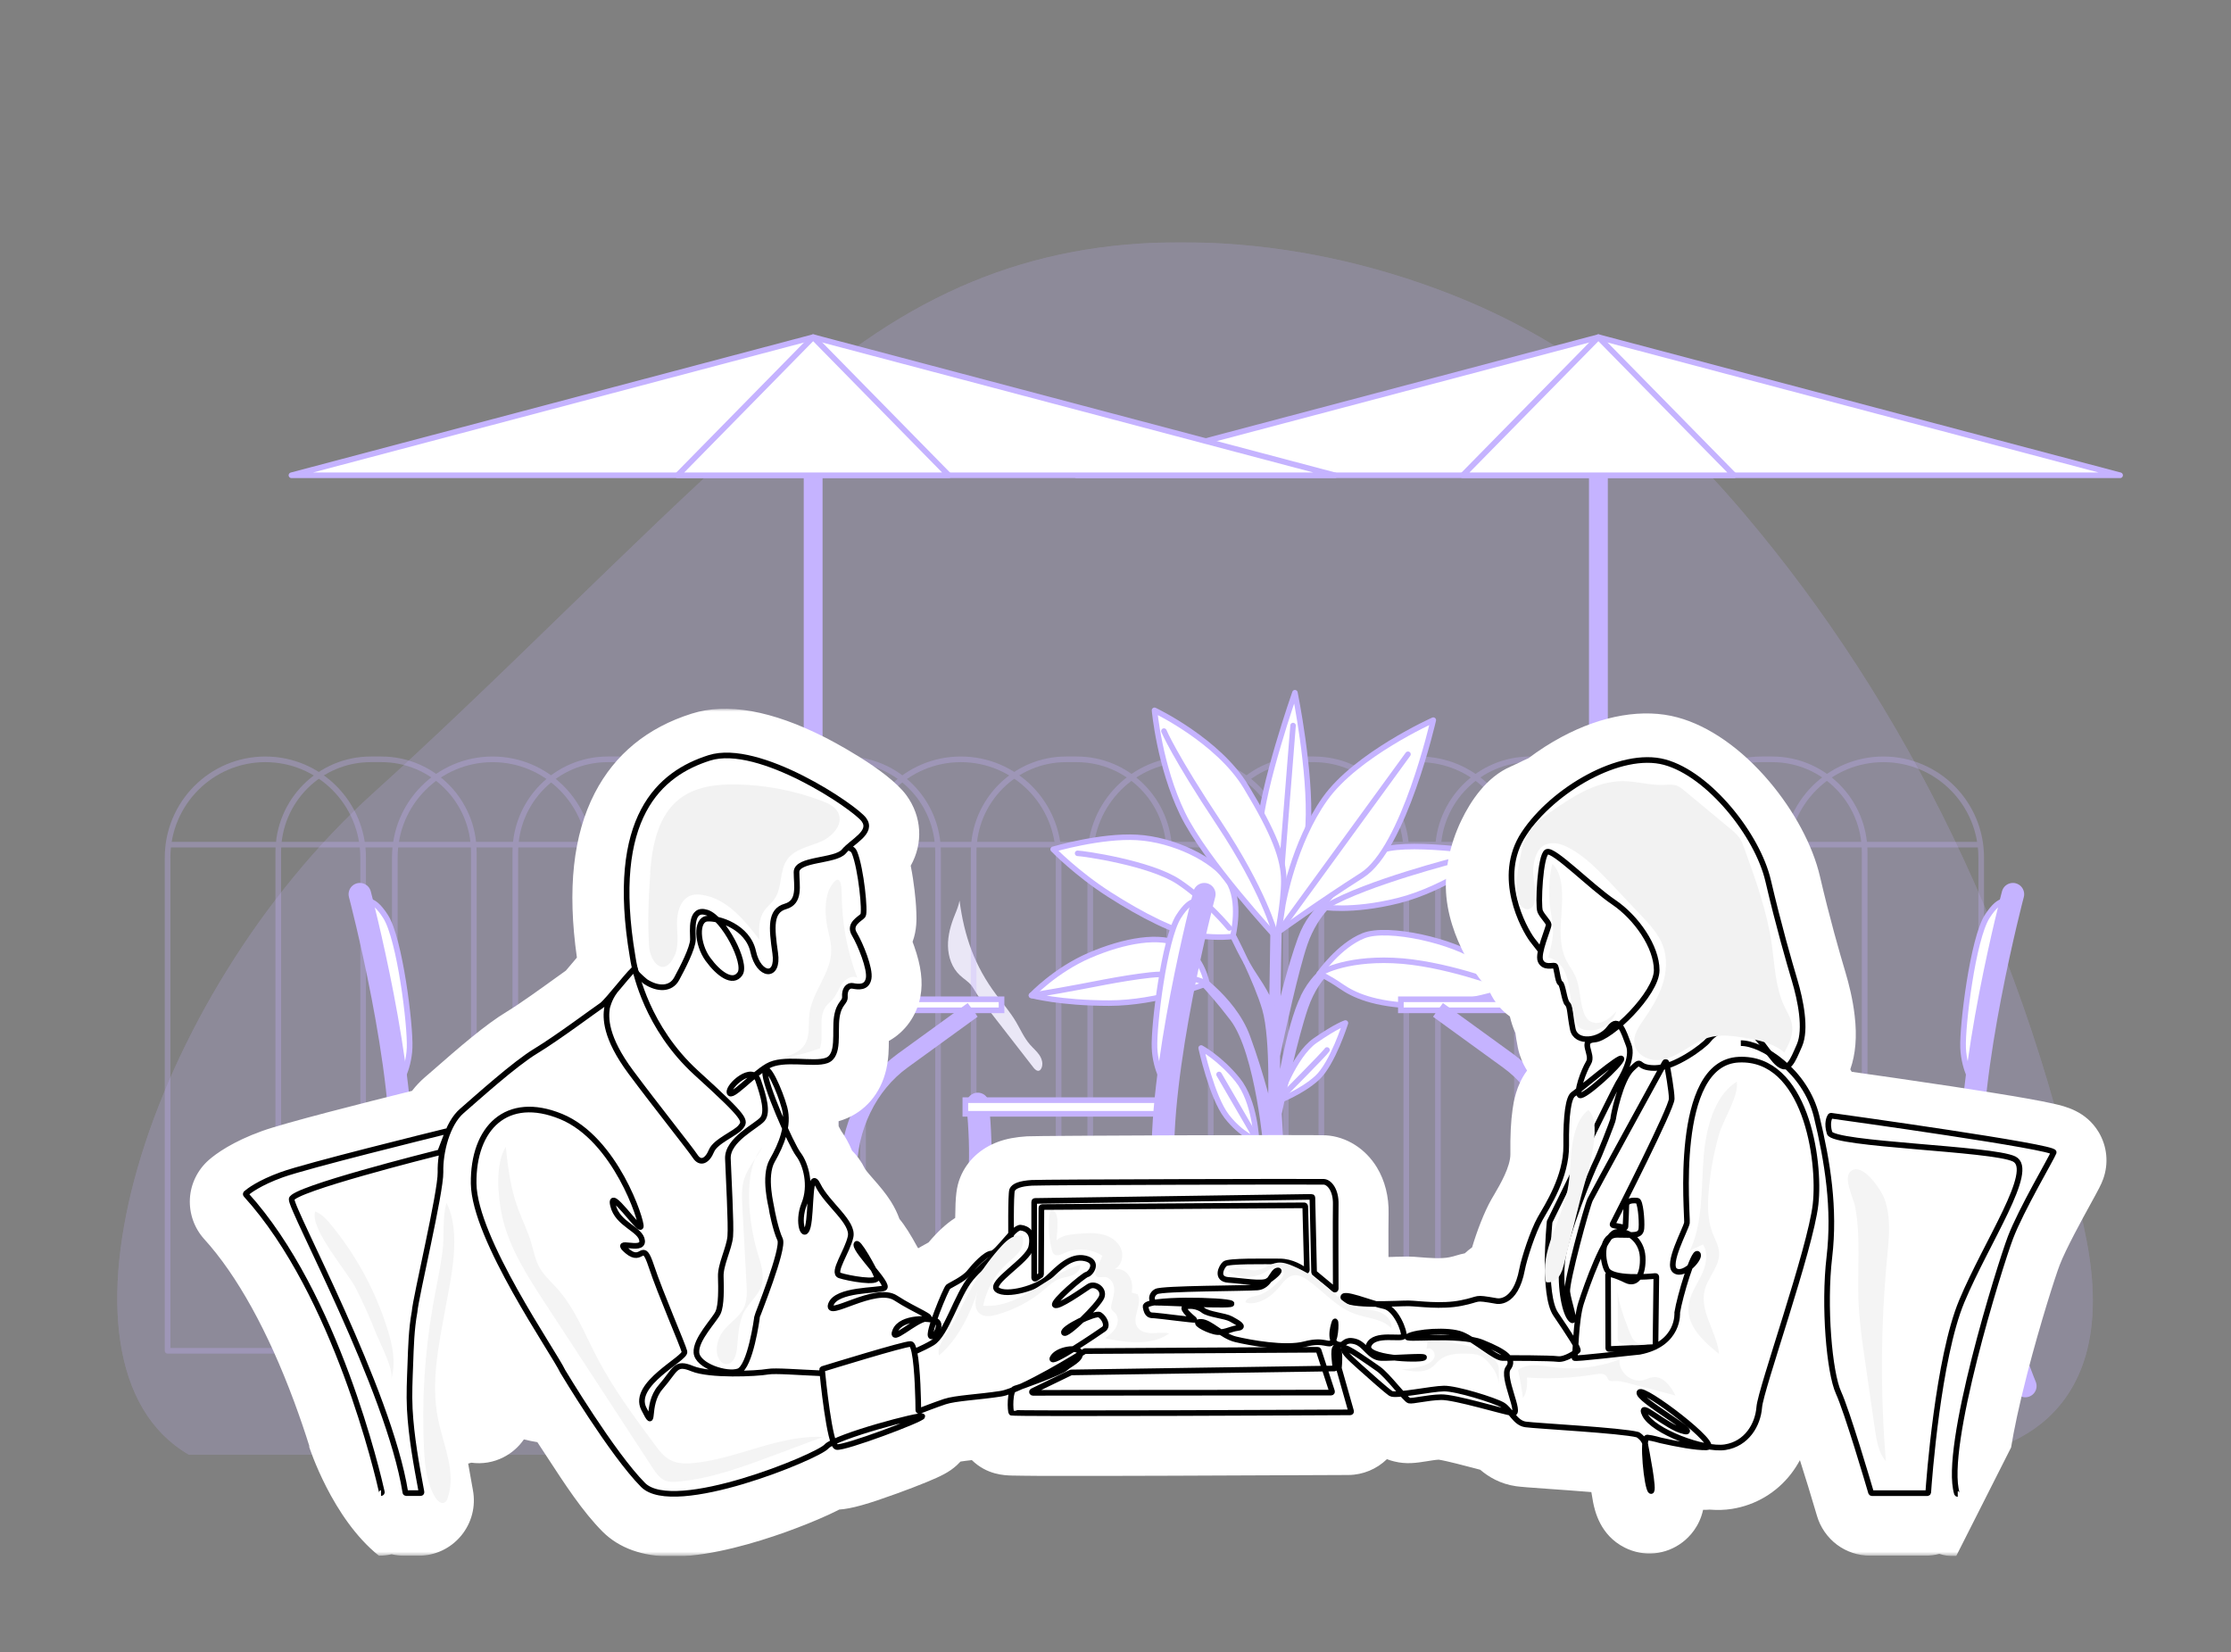 <svg xmlns="http://www.w3.org/2000/svg" xmlns:xlink="http://www.w3.org/1999/xlink" viewBox="0 0 395.66 293"><rect x="0" y="0" width="395.66" height="293" fill="#808080" stroke="none"/><defs><style>      .cls-1, .cls-2, .cls-3, .cls-4, .cls-5, .cls-6 {        fill: none;      }      .cls-7 {        mask: url(#mask);      }      .cls-8, .cls-9, .cls-2, .cls-10, .cls-11, .cls-12, .cls-3, .cls-4, .cls-13, .cls-6 {        stroke: #c5b3ff;      }      .cls-8, .cls-9, .cls-2, .cls-10, .cls-12, .cls-3 {        stroke-linejoin: round;      }      .cls-8, .cls-9, .cls-2, .cls-10, .cls-12, .cls-3, .cls-6 {        stroke-linecap: round;      }      .cls-8, .cls-14, .cls-11, .cls-12, .cls-15 {        fill: #c5b3ff;      }      .cls-9, .cls-10, .cls-16, .cls-13 {        fill: #fff;      }      .cls-9, .cls-12, .cls-3 {        stroke-width: .98px;      }      .cls-17 {        fill: #f4f4f4;      }      .cls-14 {        opacity: .7;      }      .cls-14, .cls-18 {        isolation: isolate;      }      .cls-11, .cls-4, .cls-5, .cls-13, .cls-6 {        stroke-miterlimit: 10;      }      .cls-19 {        mix-blend-mode: multiply;      }      .cls-4 {        stroke-width: 3px;      }      .cls-5 {        stroke: #000;      }      .cls-20 {        opacity: .2;      }      .cls-21 {        opacity: .3;      }      .cls-22 {        fill: #f2f2f2;      }      .cls-23 {        clip-path: url(#clippath);      }      .cls-6 {        stroke-width: 4px;      }    </style><clipPath id="clippath"><rect class="cls-1" y="42.95" width="378" height="233"></rect></clipPath><mask id="mask" x="0" y="125.68" width="378" height="150.27" maskUnits="userSpaceOnUse"><g id="mask0_490_6118" data-name="mask0 490 6118"><path class="cls-16" d="M378,125.69H0v150.26h378V125.69Z"></path></g></mask></defs><g class="cls-18"><g id="Capa_1" data-name="Capa 1"><g class="cls-23"><g><path class="cls-17" d="M169.36,162.18c-.73,1.77-1.27,3.65-1.24,5.57.04,1.92.7,3.87,2.1,5.18.68.64,1.51,1.12,2.09,1.85.23.3.41.64.61.96.57.97,1.27,1.86,1.96,2.75,2.8,3.61,5.6,7.21,8.4,10.82.26.33.64.69,1.02.54.17-.06.29-.23.37-.38.38-.75.13-1.68-.34-2.38-.48-.7-1.13-1.23-1.68-1.87-1.03-1.18-1.66-2.65-2.45-3.99-1-1.7-2.29-3.2-3.49-4.79-3.87-5.15-5.71-10.43-6.54-16.74-.16.87-.47,1.65-.81,2.47Z"></path><g class="cls-20"><path class="cls-15" d="M346.33,148.31c-10.14-21.01-22.64-40.3-37.08-57.31-15.59-18.36-31.48-30.78-51.98-38.82-13.88-5.43-28.36-8.55-42.9-9.12-27.04-1.08-49.35,6.5-71.57,25.62-23.82,20.5-46.04,43.68-69.25,65.21-2.42,2.25-4.85,4.48-7.3,6.69-40.47,36.56-60.14,101.5-32.77,117.37h314.97s28.64-1.78,21.59-38.01c-4.94-25.35-13.01-49.44-23.71-71.62Z"></path><path class="cls-14" d="M346.33,148.31c-10.14-21.01-22.64-40.3-37.08-57.31-15.59-18.36-31.48-30.78-51.98-38.82-13.88-5.43-28.36-8.55-42.9-9.12-27.04-1.08-49.35,6.5-71.57,25.62-23.82,20.5-46.04,43.68-69.25,65.21-2.42,2.25-4.85,4.48-7.3,6.69-40.47,36.56-60.14,101.5-32.77,117.37h314.97s28.64-1.78,21.59-38.01c-4.94-25.35-13.01-49.44-23.71-71.62Z"></path></g><g class="cls-21"><path class="cls-2" d="M47.06,134.65c-9.58,0-17.34,7.8-17.34,17.42v87.46h34.68v-87.46c0-9.62-7.77-17.42-17.34-17.42Z"></path><path class="cls-2" d="M87.36,134.65c-9.58,0-17.34,7.8-17.34,17.42v87.46h34.68v-87.46c0-9.62-7.77-17.42-17.34-17.42Z"></path><path class="cls-2" d="M65.74,134.65h1.9c9.05,0,16.39,7.38,16.39,16.47v88.41h-34.68v-88.41c0-9.09,7.35-16.47,16.39-16.47Z"></path><path class="cls-2" d="M107.78,134.65h1.9c9.05,0,16.39,7.38,16.39,16.47v88.41h-34.68v-88.41c0-9.09,7.35-16.47,16.39-16.47Z"></path><path class="cls-2" d="M148.07,134.65h1.9c9.05,0,16.39,7.38,16.39,16.47v88.41h-34.68v-88.41c0-9.09,7.35-16.47,16.39-16.47Z"></path><path class="cls-2" d="M127.4,134.65h1.9c9.05,0,16.39,7.38,16.39,16.47v88.41h-34.68v-88.41c0-9.09,7.34-16.47,16.39-16.47Z"></path><path class="cls-2" d="M170.4,134.65c-9.58,0-17.34,7.8-17.34,17.42v87.46h34.68v-87.46c0-9.62-7.77-17.42-17.34-17.42Z"></path><path class="cls-2" d="M210.69,134.65c-9.58,0-17.34,7.8-17.34,17.42v87.46h34.68v-87.46c0-9.62-7.77-17.42-17.34-17.42Z"></path><path class="cls-2" d="M189.06,134.65h1.9c9.05,0,16.39,7.38,16.39,16.47v88.41h-34.68v-88.41c0-9.09,7.35-16.47,16.39-16.47Z"></path><path class="cls-2" d="M231.11,134.65h1.9c9.05,0,16.39,7.38,16.39,16.47v88.41h-34.68v-88.41c0-9.09,7.35-16.47,16.39-16.47Z"></path><path class="cls-2" d="M271.4,134.65h1.9c9.05,0,16.39,7.38,16.39,16.47v88.41h-34.68v-88.41c0-9.09,7.34-16.47,16.39-16.47Z"></path><path class="cls-2" d="M251.68,134.65c-9.58,0-17.34,7.8-17.34,17.42v87.46h34.68v-87.46c0-9.62-7.77-17.42-17.34-17.42Z"></path><path class="cls-2" d="M293.72,134.65c-9.58,0-17.34,7.8-17.34,17.42v87.46h34.68v-87.46c0-9.62-7.77-17.42-17.34-17.42Z"></path><path class="cls-2" d="M334.02,134.65c-9.58,0-17.34,7.8-17.34,17.42v87.46h34.68v-87.46c0-9.62-7.77-17.42-17.34-17.42Z"></path><path class="cls-2" d="M312.4,134.65h1.9c9.05,0,16.39,7.38,16.39,16.47v88.41h-34.68v-88.41c0-9.09,7.35-16.47,16.39-16.47Z"></path><path class="cls-2" d="M30.07,149.78h320.59"></path></g><path class="cls-9" d="M222.83,202.17s-.24-6.85-3.35-10.69c-3.11-3.84-6.46-5.64-6.46-5.64,0,0,1.91,8.76,4.54,12.13,2.63,3.36,5.26,4.2,5.26,4.2h0Z"></path><path class="cls-3" d="M222.17,200.82l-5.98-10.29"></path><path class="cls-9" d="M226.66,195.22s2.75-8.04,6.57-10.69c3.82-2.65,5.38-3.12,5.38-3.12,0,0-2.28,7.21-5.02,9.73-2.75,2.52-6.93,4.09-6.93,4.09Z"></path><path class="cls-3" d="M227.39,194.42s7.71-7.75,7.95-8.23"></path><path class="cls-9" d="M221.02,170.63c-1.76-3.12-3.01-6.07-3.01-6.07,0,0,1.45,2.72,3.01,6.07Z"></path><path class="cls-12" d="M231.14,176.76c2.72-5.48,6.69-6.35,6.69-6.35,0,0-4.09,1.75-6.32,8.21-1.81,5.26-3.96,15.3-4.69,18.87.48,7.69,1.44,26.4,1.69,31.3h-4.54c.11-4.48.43-20.1-.03-22.24-.54-2.5-1.78-5.72-1.78-5.72l2.49,3.58s-1.42-17.72-6.05-23.8c-4.63-6.08-7.66-8.59-7.66-8.59,0,0,7.68,4.74,10.28,11.84,2.61,7.1,4.09,13.57,4.09,13.57,0,0,.62-13.07-.99-18.55-.72-2.44-2.05-5.55-3.3-8.25.53.94,1.1,1.88,1.7,2.77,2.61,3.86,2.85,5.48,2.85,5.48l.25-16.06.99,2.4s-.17,7.94-.25,15.64c.61-2.57,2.31-9.54,4.1-14.42,2.23-6.1,6.57-7.47,6.57-7.47,0,0-3.84,2.62-5.82,8.34-1.61,4.65-4.04,15.87-4.89,19.92,0,3.45.02,6.24.13,7.34,0,0,1.8-12.33,4.52-17.81h0Z"></path><path class="cls-9" d="M234,172.65s3.47-4.98,7.81-6.72c4.34-1.74,16.12,1,20.57,4.23,4.46,3.24,6.45,5.1,6.45,5.1,0,0-10.17,3.36-17.73,3.11-7.56-.25-11.07-1.96-13.27-3.48-2.19-1.52-3.84-2.24-3.84-2.24Z"></path><path class="cls-3" d="M234,172.65s4.12-2.69,13.04-2.33c8.92.36,19.53,4.48,19.53,4.48"></path><path class="cls-9" d="M214.04,174.39s-.74-4.61-4.46-6.72c-3.72-2.11-10.29-.87-16.37,1.75-6.07,2.62-10.29,7.1-10.29,7.1,0,0,10.53,1.12,15.5.75,4.96-.38,15.62-2.86,15.62-2.86h0Z"></path><path class="cls-9" d="M214.04,174.39s-4.46-2.12-10.04-1.49c-5.58.62-10.91,1.87-15.99,2.74l-5.08.87s5.08,1.37,13.76,1.37,17.35-3.48,17.35-3.48Z"></path><path class="cls-9" d="M218.63,166.05s1.61-6.23-.87-9.96c-2.48-3.73-9.66-7.22-16.11-7.59-6.45-.38-14.88,2.11-14.88,2.11,0,0,4.09,4.23,9.91,7.97,5.82,3.73,11.9,6.85,15.74,7.34,3.84.49,6.2.13,6.2.13h0Z"></path><path class="cls-3" d="M218.01,164.56s-3.88-4.77-8.94-8.16-17.12-5.08-17.96-5.08"></path><path class="cls-9" d="M226.8,165.21s4.72-9.49,5.21-18.96c.49-9.47-2.36-23.41-2.36-23.41,0,0-5.82,16.56-6.32,24.65-.49,8.09,3.47,17.72,3.47,17.72Z"></path><path class="cls-3" d="M226.67,161.96l2.65-33.3"></path><path class="cls-9" d="M226.44,166.3s-12.64-13.57-16.73-22.04c-4.09-8.47-4.96-18.3-4.96-18.3,0,0,11.28,5.35,16.24,13.57,4.96,8.21,6.69,12.7,6.69,16.68s-1.24,10.09-1.24,10.09Z"></path><path class="cls-3" d="M226.07,165.36s-1.93-7.39-9.89-19.37c-7.96-11.99-9.76-16.35-9.76-16.35"></path><path class="cls-9" d="M234.37,160.82s5.82-7.34,9.91-9.71c4.09-2.37,20.45.25,20.45.25,0,0-8.3,6.23-16.73,8.34-8.43,2.11-13.63,1.12-13.63,1.12h0Z"></path><path class="cls-3" d="M258.62,152.4s-16.27,4.12-23.26,8.23"></path><path class="cls-9" d="M227.55,160.2s1.86-10.71,7.43-18.55c5.58-7.85,19.21-13.95,19.21-13.95,0,0-5.2,22.78-12.64,27.51-7.43,4.73-14.76,10-14.76,10l.75-5.01Z"></path><path class="cls-3" d="M226.8,165.21l22.9-31.46"></path><path class="cls-9" d="M220.91,242.36h9.7l4.85-22.16h-19.4l4.86,22.16Z"></path><path class="cls-8" d="M284.64,71.65h-2.34v171.64h2.34V71.65Z"></path><path class="cls-8" d="M290.35,241.54h-13.91v1.87h13.91v-1.87Z"></path><path class="cls-10" d="M283.47,59.79l-92.52,24.49h185.04l-92.52-24.49Z"></path><path class="cls-10" d="M283.47,59.79l-24.05,24.49h48.1l-24.05-24.49Z"></path><path class="cls-8" d="M145.38,71.65h-2.34v171.64h2.34V71.65Z"></path><path class="cls-8" d="M151.1,241.54h-13.91v1.87h13.91v-1.87Z"></path><path class="cls-10" d="M144.21,59.79l-92.52,24.49h185.04l-92.52-24.49Z"></path><path class="cls-10" d="M144.21,59.79l-24.05,24.49h48.1l-24.05-24.49Z"></path><path class="cls-13" d="M316.17,177.2h-67.73v1.96h67.73v-1.96Z"></path><path class="cls-4" d="M255.02,179.08l12.42,9.01c6.01,4.35,9.64,11.83,9.64,19.86,0,5.89-1.96,11.57-5.5,15.92l-8.64,10.64v9.72"></path><path class="cls-4" d="M311.04,179.08l-12.42,9.01c-6.01,4.35-9.64,11.83-9.64,19.86,0,5.89,1.96,11.57,5.5,15.92l8.64,10.64v9.72"></path><path class="cls-4" d="M293.6,179.08l-4.78,9.01c-2.31,4.35-3.71,11.83-3.71,19.86,0,5.89.75,11.57,2.11,15.92l3.33,10.64v9.72"></path><path class="cls-4" d="M272.55,179.08l4.78,9.01c2.31,4.35,3.71,11.83,3.71,19.86,0,5.89-.75,11.57-2.11,15.92l-3.33,10.64v9.72"></path><path class="cls-6" d="M316.79,195.76c.41,4.39.58,8.58.36,12.2-1.1,17.73-9.45,37.82-9.45,37.82"></path><path class="cls-11" d="M350.2,195.09h-35.6v2.42h35.6v-2.42Z"></path><path class="cls-13" d="M356.19,160.16s-1.26-1.58-3.78,2.38c-2.52,3.96-4.42,19.31-4.26,23.27.16,3.96,2.05,6.8,2.05,6.8l5.98-32.44Z"></path><path class="cls-6" d="M356.98,158.57s-8.35,31.65-7.25,49.38c1.1,17.73,9.45,37.83,9.45,37.83"></path><path class="cls-6" d="M173.4,195.76c.41,4.39.58,8.58.36,12.2-1.1,17.73-9.45,37.82-9.45,37.82"></path><path class="cls-13" d="M206.81,195.09h-35.61v2.42h35.61v-2.42Z"></path><path class="cls-13" d="M212.79,160.16s-1.26-1.58-3.78,2.38c-2.52,3.96-4.42,19.31-4.26,23.27.16,3.96,2.05,6.8,2.05,6.8l5.98-32.44Z"></path><path class="cls-6" d="M213.58,158.57s-8.35,31.65-7.25,49.38c1.1,17.73,9.45,37.83,9.45,37.83"></path><path class="cls-6" d="M104,195.76c-.41,4.39-.58,8.58-.36,12.2,1.1,17.73,9.45,37.82,9.45,37.82"></path><path class="cls-11" d="M70.59,197.51h35.61v-2.42h-35.61v2.42Z"></path><path class="cls-13" d="M64.61,160.16s1.26-1.58,3.78,2.38c2.52,3.96,4.42,19.31,4.25,23.27-.16,3.96-2.05,6.8-2.05,6.8l-5.98-32.44Z"></path><path class="cls-6" d="M63.82,158.57s8.35,31.65,7.25,49.38c-1.1,17.73-9.45,37.83-9.45,37.83"></path><path class="cls-13" d="M177.62,177.2h-67.73v1.96h67.73v-1.96Z"></path><path class="cls-4" d="M116.48,179.08l12.42,9.01c6.01,4.35,9.64,11.83,9.64,19.86,0,5.89-1.96,11.57-5.5,15.92l-8.64,10.64v9.72"></path><path class="cls-4" d="M172.5,179.08l-12.42,9.01c-6.01,4.35-9.64,11.83-9.64,19.86,0,5.89,1.96,11.57,5.5,15.92l8.64,10.64v9.72"></path><path class="cls-4" d="M155.05,179.08l-4.78,9.01c-2.31,4.35-3.71,11.83-3.71,19.86,0,5.89.75,11.57,2.11,15.92l3.33,10.64v9.72"></path><path class="cls-4" d="M134,179.08l4.78,9.01c2.31,4.35,3.71,11.83,3.71,19.86,0,5.89-.75,11.57-2.11,15.92l-3.33,10.64v9.72"></path><g class="cls-7"><g><path class="cls-16" d="M54.87,256.46c-.76-2.43-1.67-5.11-2.71-7.92-4.62-12.46-10.13-22.42-15.94-28.81-1.76-1.94-2.69-4.56-2.54-7.18.14-2.62,1.37-5.11,3.34-6.84,1.25-1.1,4.16-3.24,9.46-5.15,3.97-1.43,18-4.99,26.59-7.12.69-.89,1.45-1.69,2.28-2.41.39-.33.85-.75,1.4-1.21,4.61-4.05,9.41-8.18,13.05-10.37,2.36-1.42,6.42-4.36,8.86-6.12.76-.55,1.29-.93,1.69-1.21.47-.53,1.27-1.49,1.79-2.11.05-.07.12-.14.17-.21-1.72-12.17-.67-21.73,3.17-29.17,3.55-6.87,9.32-11.6,17.18-14.08,6.26-1.98,14.22-.57,23.63,4.2.45.22,11.08,5.64,14.47,10.29,2.73,3.76,3,8.48.75,12.48.31,1.53.53,3.06.68,4.33.12,1.01.28,2.52.32,3.96.04,1.12.11,3.09-.67,5.2.1.26.19.51.28.76,1.24,3.52,1.59,6.34,1.12,8.89-.65,3.46-2.71,6.32-5.61,7.93,0,1.44-.03,3.18-.46,5.06-.98,4.27-3.75,7.52-7.64,8.91-.28.1-.55.19-.83.27.02.3.03.59.03.89.17.33.32.61.45.83.74,1.03,1.39,2.21,1.91,3.47.87.85,1.66,1.93,2.32,3.26.24.39,1.02,1.28,1.54,1.87.99,1.13,2.1,2.41,3.05,3.91.67,1.07,1.16,2.1,1.51,3.09.23.28.47.58.71.92.49.68,1.04,1.54,1.62,2.54.32.55.61,1.06.88,1.57.04.05.09.11.13.17.4-.25.79-.46,1.15-.66.18-.1.45-.24.67-.37,1.59-1.89,3.14-3.33,4.73-4.35.04-3.96.21-5.51.93-7.27,1.19-2.88,3.57-5.08,6.69-6.23,1.48-.54,3.15-.85,5.12-.97,2.15-.12,51.17-.3,52.98-.18,3.65.22,7.03,2.35,9.06,5.68,1.43,2.35,2.15,5.2,2.08,8.23-.03,1-.03,4.04-.02,7.67.55,0,1-.03,1.32-.04.92-.03,1.59-.04,2.15-.04.72,0,1.44.07,2.21.13,1.47.12,3.68.29,5.11,0,.64-.13.91-.22,1.24-.32.53-.16,1.02-.29,1.5-.38.38-.35.81-.71,1.3-1.06.86-2.89,2.16-6.28,3.41-8.49.15-.27.33-.58.54-.92,1-1.71,2.87-4.89,2.84-7.16-.04-3.25.09-5.84.39-7.91.17-1.21.61-4.24,2.57-6.87-.78-1.22-1.33-2.6-1.64-4.09-.21-1.03-.34-1.9-.43-2.57-.48-1.05-.77-2.06-.98-2.93-1.55-1.11-2.8-2.64-3.62-4.44-.06-.14-.12-.3-.19-.44-.32-.33-.64-.68-.96-1.06-.9-1.1-1.83-2.45-2.66-3.92-1.5-2.63-3.38-6.73-3.83-11.35-.42-4.34.53-9.17,2.67-13.6,1.59-3.31,4.41-7.65,8.74-9.51.35-.15.81-.38,1.31-.61.55-.27,1.17-.58,1.84-.87,1.85-1.4,3.83-2.67,5.88-3.77,7.23-3.87,14.54-5.1,20.57-3.46,5.55,1.5,11.32,5.53,16.25,11.35,4.43,5.24,7.71,11.36,8.98,16.8,1.75,7.5,3.44,13.38,4.56,17.14.55,1.85,1.28,4.67,1.61,7.61.43,3.69.17,6.81-.78,9.51.09.14.17.29.25.43,3.75.53,10.82,1.53,17.78,2.59,5.56.85,10.03,1.56,13.28,2.14,2.04.36,3.61.67,4.79.94,1.99.45,5.7,1.29,7.94,5.01,1.52,2.53,1.81,5.57.81,8.34-.37,1.02-.84,1.88-2.23,4.41-1.55,2.82-4.43,8.08-5.48,10.83-.73,1.9-3.41,10.18-5.79,19.4-1.48,5.75-2.34,9.94-2.83,12.96l-9.77,19.32c-1.02,0-2.01-.15-2.96-.45-.78.21-1.6.32-2.45.32h-9.83c-2.11,0-4.18-.69-5.87-1.95-1.68-1.26-2.95-3.08-3.54-5.1-1.05-3.56-2.11-7.04-3.03-9.89-.46.85-.98,1.65-1.56,2.41-2.59,3.36-6.32,5.57-10.49,6.23-1.3.21-2.64.23-3.97.13-.19.02-.37.03-.55.03h-.6c-.66,3.03-2.47,4.85-3.63,5.74-2.97,2.28-6.91,2.65-10.26.97-4.4-2.2-5.31-6.56-5.61-8-.12-.61-.23-1.25-.32-1.85-2.68-.22-5.62-.43-7.36-.55-3.73-.26-5.11-.37-6-.49-2.79-.4-4.87-1.66-6.35-2.92-.26-.06-.53-.13-.82-.22-1.72-.45-5.2-1.37-6.55-1.57-.65.04-1.47.18-2.15.29-1.76.28-3.58.57-5.76.02-.45-.11-.87-.24-1.26-.4-1.81,1.76-4.25,2.79-6.81,2.81-2.76.02-17.23.08-31.4.13-8.36.03-15.01.04-19.79.03-2.83,0-5.02,0-6.53-.03-.86,0-1.51-.02-1.97-.03-1.33-.04-4.41-.11-7.12-2.74-.78.09-1.55.18-2.01.26-.22.23-.44.46-.67.67-1.33,1.21-2.79,1.92-5.36,2.98-1.5.62-3.37,1.33-5.26,2.02-5.1,1.85-7.98,2.69-10.21,2.84-.58.3-1.23.61-1.94.94-2.21,1.02-4.92,2.1-7.64,3.08-5.25,1.87-12.86,4.14-19.31,4.31-.26,0-.51,0-.76,0-5.25,0-9.39-1.49-12.31-4.4-3.54-3.54-6.79-8.56-9.67-12.97-.58-.9-1.26-1.94-1.91-2.91-.77-.12-1.57-.29-2.39-.49-.89,1.29-2.1,2.38-3.57,3.14-1.81.94-3.81,1.26-5.76.99-.18.06-.36.12-.55.16.25,1.44.53,3.02.84,4.7.54,2.89-.22,5.83-2.09,8.09s-4.62,3.55-7.54,3.55h-2.56c-.75,0-1.5-.09-2.23-.26-.73.17-1.48.26-2.25.26-8.33-6.64-12.38-19.35-12.38-19.35ZM81.14,264.45v.02-.02ZM149,200.28h0s0,0,0,0Z"></path><path class="cls-5" d="M308.73,184.98c3.76-.03,11.5,4.94,13.45,13.02,1.94,8.08,3.27,16.28,2.25,24.95-1.02,8.68,0,20.43,1.62,23.99,1.54,3.37,5.38,16.37,5.77,17.72.02.06.08.12.15.12h9.84c.08,0,.15-.06.16-.14.13-1.99,1.73-23.81,5.94-33.89,4.42-10.58,13.16-23.33,9.29-25.23-3.88-1.9-32.09-2.53-32.73-4.61-.53-1.73-.05-2.71.12-2.99.04-.05.09-.08.15-.07,2.15.3,39.83,5.53,39.48,6.5-.36.99-5.77,10.12-7.67,15.1-1.88,4.95-11.98,37.32-9.5,45.37.02.06.08.11.15.11"></path><path class="cls-5" d="M162.16,239.72c1.34-.6,2.47-1.17,3.16-1.58,2.53-1.51,4.33-8.44,6.91-11.51,2.39-2.85,6.44-5.65,7.02-6.04.04-.03.07-.08.07-.13,0-.9-.1-8.75.18-9.44.3-.72,1.44-1.14,3.48-1.27,2.04-.12,50.85-.24,51.81-.18.96.06,2.17,1.45,2.1,4.04-.05,2.34,0,12.89,0,14.92,0,.13-.15.21-.26.12l-3.53-2.93s-.05-.07-.05-.12l-.3-13.21c0-.09-.07-.15-.16-.15l-49.03.72c-.09,0-.15.07-.15.15v13.48c0,.13.14.2.24.14l.91-.6s.07-.08.07-.13l.06-11.81c0-.09.07-.15.15-.15l46.48-.3c.08,0,.15.06.16.15l.29,11.32c0,.14-.14.21-.25.14-.64-.49-2.39-1.66-4.58-1.66-2.77,0-9.07-.12-9.71.42s-1.68,2.71.66,2.86,5.89.78,6.85.22c.96-.57,2.71-2.05,1.8-1.9s-1.38,2.83-3.52,3.01c-2.13.18-16.83.15-17.94.72-1.11.58-.99,2.05.03,1.99,1.02-.06,14.24.72,13.26.12-.99-.6-15.48-.96-15.21.6.27,1.57.84,1.51,1.6,1.54.75.03,7.25.9,7.09.76-.15-.15-2.38-1.9-1.7-2.26s2.3-.18,3.23.58c.93.76,3.84.94,4.93,1.54,1.08.6,2.64,1.42,1.2,1.6-1.44.18-2.53,1.05-4.17.63-1.66-.42-3.99-1.75-2.35-1.72,1.66.03,3.73,2.53,6.16,3.1,2.44.58,8.8,1.78,12.28.85,3.48-.93,4.17.44,4.85-.36.68-.8.72-4.42.4-3.54-.32.88-1.14,3.99,1.04,4.02.79,0,.75-1.06,2.59-.59,1.84.48,2.53,2.86,4.63,2.93,2.11.06,8.41-.49,7.54-.03-.87.45-10.73.12-9.74-2.23.99-2.35,5.95-.87,6.19-1.63.24-.76-1.35-4.91-3.48-5.31s-7.9-2.83-7.16-1.36c.75,1.48,9.76.85,11.51.87,1.75.03,5.77.67,9.38-.06,3.61-.72,1.98-1.09,6.19-.36,0,0,3.36.82,4.57-5.61.36-1.92,1.93-6.75,3.19-8.98,1.26-2.23,4.68-7.41,4.63-12.96-.06-5.54.42-8.56,1.26-9.11.84-.54,8.6-7.17,8.54-6.27-.06.9-6.67,6.95-7.39,6.45-.72-.49.66-4.28,1.56-5.78.9-1.51-1.68-3.91,1.08-4.1,2.77-.18,11-8.13,11-12.3s-3.61-9.34-7.63-12.06c-4.03-2.72-10.64-9.47-11.84-8.92-1.2.54-1.62,9.58-1.2,10.54.42.96,1.44,1.81,1.51,2.35.06.54-2.04,5.12-1.44,6.45.6,1.32,2.17.72,2.53.85.36.13.48,2.83.96,3.08.48.24.72,3.15,1.26,3.65.54.5.42,1.77.96,4.48.54,2.72,4.81,2.17,6.49-.12,1.68-2.29,2.53.6,3.42,2.95.91,2.35-1.26,5.85-1.86,6.81-.59.95-11.71,23.65-12.13,24.51,0,.02,0,.04-.02.05-.06.66-1.25,12.91,1.08,16.37,2.4,3.55,4.21,6.27,3.9,6.51-.3.24-2.22,1.63-3.55,1.45-1.33-.18-8.47-.18-9.8-.18s-4.81-3.19-7.21-4.16c-2.4-.96-8.08-.49-9.53.33-1.45.82,8.92-.63,13.17,1.09,4.24,1.72,5.79,2.95,4.6,4.53-1.2,1.57,2.37,8.17.84,7.99-1.53-.18-10.34-2.9-12.77-2.83-2.44.06-5.05.76-5.65.6-.6-.15-3.82-4.49-5.47-5.63-1.66-1.14-5.86-4.19-6.07-3.62-.21.58,1.05,1.69,2.79,3.26,1.71,1.54,4.66,4.16,5.5,4.73.8.55,7.25-.85,9.44-.87,2.2-.03,8.98,2.08,10.4,2.92,1.42.85,2.17,3.17,4.06,3.44,1.89.27,17.04,1.06,19.89,1.82.02,0,.03,0,.04.02.17.11,1.28.84,1.34,1.95,0,0,1.68,8.38.96,8.02-.72-.36-1.62-9.58-.64-9.49.96.09,2.28.49,2.36.51h0c2.91.66,6.29,1.29,8.15,1.24,2.88-.08-11.34-10.93-11.9-9.76-.56,1.16,11.06,7.56,7.94,6.91-3.13-.64-8.41-5.83-6.97-2.93,1.44,2.9,10.42,6.35,14.23,5.75,3.81-.6,5.81-3.94,6.05-7.11.24-3.18,9.07-27.96,9.98-35.93.9-7.95-1.8-26.22-13.61-25.68-11.81.54-9.02,27.85-9.2,28.94-.18,1.09-3.7,7.41-2.08,8.49,1.62,1.09,4.68-2.44,3.97-2.99-.72-.54-3.15,7.5-3.61,10.4,0,0,.46,5.56-6.67,6.96-2.08.18-11.72,1.36-11.54,1.09.18-.27.18-6.7,1.17-9.76.99-3.08,4.17-12.07,6.14-12.54,1.96-.49,4.6,1.29,4.77,4.38.16,3.1-1.04,5.07-2.93,4.14-1.88-.93-3.21-1.21-3.21-1.09,0,.11.04,11.62.04,13.14,0,.09.07.16.16.15l8.06-.35c.08,0,.15-.07.15-.15l.15-12.29c0-.09-.08-.17-.17-.16-1.17.12-7.8.68-8.64-1.19-.92-2.05-1-6.11,1.88-6.11s4.16.32,4.29-1.16c.12-1.49-.2-4.86-.72-4.9-.52-.04-1.96-.16-1.96.88,0,.89-.12,3.1-.15,3.75,0,.1-.09.16-.19.14l-1.98-.4c-.1-.02-.15-.13-.11-.23,1.05-2.05,10.48-20.57,10.48-22.2,0-1.42-.68-5.14-.92-6.41-.03-.14-.22-.17-.29-.04-1.67,3.04-12.74,23.25-13.26,24.33-.56,1.17-4.25,14.63-4.05,16.36.2,1.73,1.72,5.87.68,4.9-1.04-.96-2.01-5.3-1.6-10.09.4-4.78,5.53-16.91,6.01-17.8.48-.88,3.05-7.35,3.05-7.71s1.24-6.87,3.32-8.88c2.09-2.01.52-.12,4.05-.12s8.73-3.94,9.46-4.9c2.19-2.83,5.99-2.19,5.99-2.19,2.7.36,4.81,5.07,6.55,6.39,1.75,1.32,2.4-.42,3.66-3.31s.18-8.08-.84-11.51c-1.02-3.44-2.82-9.63-4.71-17.7-1.88-8.08-10.5-18.89-18.35-21.02-7.86-2.13-19.88,4.98-24.96,12.7-5.09,7.71.04,16.84,1.43,18.75l1.51,1.94"></path><path class="cls-5" d="M150.22,150.22c.99.31,1.15.55,1.34,1,1.14,2.83,1.93,10.57,1.48,11.13-.44.56-2.61,1.49-1.52,3.29,1.08,1.81,2.85,6.15,2.53,7.87-.32,1.73-1.85,1.49-2.8,1.32-.96-.16-1.49.76-1.41,1.89.08,1.12-1.04,1.04-1.44,3.65-.4,2.61.56,6.83-1.8,7.68-2.36.85-7.69-.65-10.5,1.01-2.8,1.65-6.49,5.87-6.73,4.66-.24-1.21,4.08-5.02,5.09-2.13,1,2.9,1.76,5.67.76,6.87-1,1.21-6.25,3.62-6.13,6.99.12,3.37.6,11.7.42,13.8-.18,2.1-1.75,5-1.68,7.11.06,2.11.12,5.07-.48,6.39-.6,1.32-4.03,4.76-3.84,7.11.18,2.35,5.35,4.04,7.45,3.31,2.1-.72,3.3-9.46,3.3-9.65s4.86-12.11,4.08-13.74c-.78-1.63-1.5-5.25-1.5-5.49s-1.5-5.67.12-8.5c1.62-2.83,3.01-6.21,2.17-9.34-.84-3.13-3.19-8.2-3.42-6.32-.24,1.87,4.57,12.84,5.89,14.58,1.33,1.74,2.35,5.54,1.02,8.8-1.33,3.26,0,6.63.66,3.98.66-2.65.18-10.61,1.8-7.3,1.62,3.31,6.32,6.51,5.77,9.11-.54,2.59-3.37,6.39-1.93,6.87,1.44.49,6.97,1.51,6.61.3-.36-1.21-3.66-7.05-3.66-5.72s6.07,7.17,4.93,7.66c-1.14.49-8.47.18-9.44,2.9-.96,2.71,7.87-3.5,11.48-1.14,3.61,2.35,7.27,3.55,5.41,3.68-1.86.12-6.55,4.64-5.47,2.1,1.08-2.53,6.25-2.23,7.27-1.69,1.02.54-.06,2.9-.9,2.71-.84-.18,2.61-8.46,3-8.78.4-.32,2.8-1.37,3.76-2.57.96-1.21,2.88-3.29,3.92-3.34,1.04-.04,3.92-4.7,5.17-4.58,1.24.12,2.45,1.04,1.88,3.46-.56,2.41-7.65,6.35-6.01,7.56,1.64,1.21,7.13-.36,8.98-2.09,1.85-1.73,4-4.06,6.57-3.49,2.56.56,1.04,2.69.36,2.85s-6.25,4.94-5.69,5.43c.57.49,4.97-2.61,6.01-3.29,1.04-.68,2.8.44,2.28,1.85-.52,1.4-6.33,7.11-6.69,6.35-.36-.76,5.53-3.65,6.33-3.18.8.49,1.56,1.93.73,2.53-.84.6-9.82,6.71-9.09,5.15.73-1.57,4.65-2.17,4.89-.96.24,1.21-1.94,2.07-2.61,2.74-.66.67-7.99,3.37-8.96,3.62-.96.24-.84,4.04-.6,4.28.24.24,56.25-.04,60.08-.06.11,0,.18-.1.15-.2l-2.16-7.61v-.05c.04-.35.35-3.88-.46-3.74-.84.15,0,3.82-.24,3.82s-45.38.68-46.78.7c-.03,0-.04,0-.06.02l-6.81,3.3c-.15.07-.1.3.07.3l52.91-.04c.11,0,.18-.11.15-.21l-2.38-7.28c-.02-.06-.08-.11-.15-.11l-41.27.24s-.05,0-.08.03c-.7.44-11.15,6.95-14.87,7.53-3.84.6-8.02.76-9.93,1.4-1.6.54-3.8,1.38-4.48,1.65-.1.04-.21-.04-.21-.14,0-1.27-.11-7.5-.7-10.33-.18-.85-.4-1.4-.69-1.4-1.22,0-14.17,3.99-15.57,4.42-.07.03-.12.09-.11.16.13,1.37,1.33,13.39,2.57,13.68,1.33.31,15.26-4.94,15.21-5.43-.06-.49-15.39,3.55-17.01,5.36-1.62,1.81-27.04,12.29-32.51,6.81-5.47-5.49-14.24-20.13-14.24-20.13-1.62-3.44-15.68-23.51-15.81-33.33-.12-9.83,5.83-15.85,15.51-11.88,9.67,3.98,14.37,18.62,14.13,19.53-.24.91-5.72-7.23-4.93-3.8.78,3.44,4.99,4.22,5.17,6.32.18,2.11-5.41-.54-2.64,1.81,2.77,2.35,2.64-2.23,4.26,2.65,1.62,4.89,5.59,13.98,5.89,15.19.31,1.21-9.44,5.72-7.21,10.12,2.22,4.4.18-.6,2.95-3.8,2.77-3.19,2.58-4.58,5.65-3.31,3.07,1.27,11.36.9,13.4.54,1.32-.23,5.48.12,9.29.27"></path><path class="cls-5" d="M112.8,172.45c.38.55,1.67,1.61,1.67,1.61,2.22,1.45,4.51,1.39,5.53-.49,1.02-1.87,2.89-5.49,2.89-6.99s-.54-5.72,2.46-4.76c3.01.96,7.16,8.98,5.89,10.85-1.26,1.87-3.79.06-5.71-2.59s-2.17-6.99-.12-7.17c2.04-.18,7.21,1.45,8.17,5.85.96,4.4,4.57,4.82,3.9.24-.66-4.58-.9-7.48,1.8-8.26,2.71-.78,1.98-3.68,1.98-6.09s6.91-1.87,8.41-3.68c1.51-1.81,5.17-3.37,3.55-5.61-1.62-2.23-18.63-13.74-27.41-10.97-8.75,2.77-17.83,10.42-13.62,35.25,0,0,.21,1.5.59,2.81"></path><path class="cls-5" d="M67.57,264.77c.1,0,.18-.09.15-.19-.62-2.77-8.05-35.05-24.1-52.73-.06-.06-.05-.16,0-.22.46-.4,2.3-1.86,6.38-3.33,4.47-1.61,26.42-7.02,29.19-7.7.13-.03.23.09.19.21l-1.31,3.44s-.05.08-.11.1c-1.58.4-26.07,6.55-26.24,8.29-.18,1.8,17.22,33.67,20.17,52,0,.07.08.13.15.13h2.56c.1,0,.17-.09.15-.19-.92-4.92-1.81-9.74-2.08-14.74-.13-2.62,0-5.28.1-7.91.11-3.09.19-6.24.75-9.28.18-2.56,4.68-21.27,4.6-24.8-.09-3.53,1.17-8.59,3.79-10.85,2.62-2.26,9.34-8.35,13.13-10.63,3.79-2.29,10.64-7.41,11.66-8.08,1.02-.67,5.65-6.81,5.89-6.45s1.98,10.3,10.94,18.45c8.96,8.13,8.72,8.44,7.81,9.58-.9,1.14-4.45,2.47-5.17,4.22-.72,1.74-1.93,2.41-2.88.96-.96-1.45-6.85-8.8-11.42-14.94-4.57-6.15-4.49-9.66-4.21-11.39,0,0,.33-1.59,1.37-2.95"></path><g class="cls-19"><path class="cls-22" d="M274.18,149.76c1.33-.57,2.86-.06,4.13.62,2.92,1.58,5.26,4.04,7.54,6.45,1.73,1.83,3.47,3.66,5.2,5.5,1.53,1.63,3.11,3.31,3.88,5.42.8,2.19.63,4.66-.1,6.87-.73,2.22-1.97,4.23-3.3,6.15-.93,1.32-1.95,2.82-1.66,4.42.32,1.67,2.11,2.76,3.81,2.8,1.7.04,3.31-.75,4.77-1.62,1.46-.87,2.88-1.87,4.51-2.36,2.12-.63,4.41-.33,6.59.04,2.45.41,5.02.97,6.91,2.59.77-1.47,1.57-3.04,1.38-4.69-.14-1.29-.88-2.41-1.43-3.59-1.58-3.39-1.67-7.26-2.2-10.97-.84-5.8-2.84-11.36-4.83-16.88-.24-.67-.48-1.33-.88-1.92-.44-.64-1.04-1.13-1.63-1.63-2.71-2.25-5.44-4.51-8.15-6.76-.4-.33-.82-.67-1.3-.86-.77-.3-1.63-.18-2.45-.15-2.39.07-4.75-.66-7.15-.67-4.85-.02-9.16,2.89-13.13,5.67-1.08.76-2.16,1.52-2.98,2.54-1.18,1.46-1.73,3.33-2.08,5.17-.42,2.25-1.06,5.49-.44,7.74.3,1.09,1.71,2.38,2.69,1.02.87-1.21-.1-5.1.04-6.68.15-1.62.59-3.54,2.24-4.25v.03Z"></path></g><path class="cls-17" d="M274.91,160.89c.16,1.33.49,2.65.51,4,.03,1.67-.42,3.31-.87,4.92,1.4.22,2.48,1.39,3.04,2.7.57,1.3.71,2.74.91,4.13.21,1.38.48,2.74.83,4.09.12.5.29,1.03.65,1.38.3.29.71.44,1.12.52,2.31.49,4.87-1.04,5.56-3.3-.65.67-1.33,1.37-2.19,1.77-.85.4-1.93.44-2.68-.13-.47-.37-.74-.93-.94-1.49-.74-2.12-.58-4.5-1.53-6.52-.43-.91-1.06-1.7-1.51-2.6-1.37-2.66-1.05-5.83-.86-8.83.16-2.54.37-6.42-1.64-8.35-.63,2.38-.71,5.27-.41,7.71h0Z"></path><path class="cls-17" d="M302.14,205.15c-.48,5.62-.06,11.53-2.45,16.64.77-.37,1.55-.75,2.32-1.12,1.08,1.66.52,3.88-.36,5.64-.88,1.77-2.07,3.47-2.21,5.44-.25,3.46,2.72,6.19,5.43,8.34-.4-3.93-3.54-7.59-2.53-11.4.61-2.27,2.63-4.14,2.54-6.49-.05-1.29-.75-2.44-1.2-3.64-.85-2.26-.85-4.76-.66-7.17.27-3.47.9-6.92,1.85-10.27.71-2.46,3.6-6.94,3.13-9.29-4.17,2.54-5.5,8.81-5.88,13.32h0Z"></path><path class="cls-17" d="M269.22,242.96c1.61-1.3,3.95-.83,6-.55,4.03.56,8.19.09,12-1.33-.24,2.19,2.12,4.22,4.24,3.65.55-.14,1.05-.42,1.61-.51,1.84-.28,3.23,1.57,4.07,3.24-2.84-.74-5.68-1.49-8.52-2.23-.76-.2-1.53-.39-2.32-.34-.34.03-.73.09-.98-.14-.19-.17-.23-.44-.38-.65-.38-.59-1.24-.52-1.92-.41-4.03.68-8.14.87-12.22.59.12,1.24-.04,2.76-.71,3.62,0-.44-.82-4.99-.88-4.94h0Z"></path><path class="cls-17" d="M265.82,243.17c0-.35,0-.72-.11-1.05-.17-.5-.56-.9-.97-1.24-3.12-2.6-7.5-2.93-11.56-3-.06.45-.12.9-.19,1.34.71-.49,1.66.56,1.41,1.39-.25.83-1.13,1.27-1.94,1.54-1.26.41-2.59.65-3.91.68,1.87.4,4.04.74,5.53-.47.44-.35.78-.81,1.21-1.18,1.39-1.19,3.4-1.19,5.22-1.12.65.03,1.33.05,1.93.32.56.24,1.01.67,1.42,1.11,1,1.09,1.82,2.4,1.95,3.9v-2.21Z"></path><path class="cls-17" d="M286.89,237.17c0,.23,0,.46.12.64.14.22.4.31.65.38,1.44.4,2.97.46,4.44.17-.17-.44-.82-.19-1.3-.17-.86.04-1.38-.91-1.69-1.71-.93-2.39-1.9-4.83-2.24-7.39.06,2.69.02,5.4,0,8.09h0Z"></path><g class="cls-19"><path class="cls-17" d="M278.78,203.4c-.34,2.53-.28,5.11-.78,7.62-1.11,5.55-4.94,10.79-3.83,16.33.85.22,1.77-.27,2.29-.97.53-.7.75-1.58.97-2.45.98-3.9,1.96-7.81,2.95-11.71.8-3.16,4.14-12.83,1.32-15.38-1.92,1.41-2.61,4.29-2.92,6.57Z"></path></g><path class="cls-17" d="M227.03,226.96c.41-.47.82-1.09.6-1.67-.22-.58-.97-.76-1.56-.61-.59.15-1.08.56-1.61.87-2.02,1.22-4.75,1.18-6.73-.12,1.3-1.21,3.4.03,5.15-.2,1.31-.17,2.39-1.17,3.7-1.32.92-.11,1.84.21,2.69.57,2.29.97,4.41,2.3,6.28,3.93,1.5,1.31,2.93,2.87,4.84,3.46,1.31.4,2.73.31,4.05.72,1.31.4,2.58,1.62,2.3,2.96-1.56-1.72-4.19-1.75-6.38-2.53-3.25-1.14-5.57-3.97-8.38-5.97-.77-.55-1.67-1.05-2.6-.89-1.06.19-1.76,1.16-2.45,1.99-.95,1.15-2.12,2.17-3.52,2.66-.8.28-1.8.46-2.55.11.29-1.09,1.9-1.01,2.79-1.4,1.3-.57,2.45-1.52,3.38-2.58v.02Z"></path><path class="cls-17" d="M173.05,227.07c1.34-2.22,2.9-4.31,4.66-6.22.95-1.03,2.27-2.09,3.59-1.65.36.93.02,2-.57,2.79-.59.79-1.41,1.39-2.13,2.06-2.15,1.96-3.66,4.62-4.24,7.48,3.14.31,6.19-1.13,8.89-2.79,2.7-1.66,5.29-3.59,8.33-4.47.11.84-.62,1.56-1.4,1.87-.78.32-1.64.37-2.42.68-.91.37-1.64,1.08-2.39,1.72-2.49,2.14-5.46,3.73-8.62,4.6-.99.28-2.17.45-2.98-.19-1.14-.89-.81-2.67-.38-4.05-1.24,3.95-3.58,8.78-6.86,11.45-.5-1.76,1.54-4,2.34-5.44,1.42-2.59,2.65-5.29,4.18-7.83h0Z"></path><path class="cls-22" d="M115.3,154.76c.36-4.89,1.42-10.25,5.33-13.19,2.79-2.11,6.5-2.53,9.99-2.47,5.16.1,10.3,1.09,15.13,2.92,1.17.45,2.44,1.04,2.95,2.2.9,2.06-1.18,4.22-3.25,5.08-2.08.85-4.54,1.29-5.84,3.11-1.43,2.02-.84,4.99-2.27,7.03-.53.76-1.31,1.33-1.83,2.1-.99,1.44-.93,3.34-.84,5.08-2.69-3.52-5.82-7.32-10.2-7.94-.62-.09-1.25-.11-1.85.08-1.87.59-2.57,2.91-2.56,4.89,0,1.97.4,4.06-.44,5.84-1.89,4.04-4.34,1.06-4.51-1.69-.27-4.3-.1-8.74.22-13.04h-.02Z"></path><path class="cls-17" d="M152.04,173.38c-.94-.47-2.09.2-2.7,1.06-.61.85-.93,1.91-1.61,2.71-.37.43-.83.78-1.18,1.22-1.59,2.02-.33,5.07-1.13,7.52-2.19.82-4.46,1.4-6.77,1.73,1.52-.46,3.17-1.01,4.04-2.34,1.02-1.56.64-3.6.85-5.45.47-3.96,3.83-7.22,3.88-11.21.02-1.71-.59-3.36-.84-5.06-.28-1.86-.28-4.7.76-6.37,1.55-2.47,1.93-.62,1.94,1.35.02,5.06.95,10.11,2.75,14.85h0Z"></path><path class="cls-17" d="M89.02,215.54c1.23,5.66,4.45,10.65,7.61,15.5,1.35,2.08,2.71,4.16,4.08,6.24.32.5.64.99.97,1.48.23.36.47.72.7,1.08,4.45,6.81,8.89,13.63,13.35,20.44.59.9,1.24,1.85,2.23,2.26.74.31,1.57.26,2.37.19,5.89-.56,11.52-2.65,17.06-4.72,2.85-1.06,5.7-2.12,8.55-3.19-7.77-.4-15.07,3.82-22.81,4.61-1.42.14-2.9.16-4.17-.48-1.23-.61-2.1-1.76-2.91-2.87-3.66-4.95-7.34-9.92-10.18-15.38-2.19-4.19-3.92-8.73-7.09-12.25-1.1-1.22-2.37-2.33-3.16-3.79-.72-1.31-.97-2.82-1.4-4.26-.63-2.11-1.62-4.09-2.38-6.15-1.3-3.53-1.75-7.17-2.14-10.88-1.91,3.02-1.42,8.7-.68,12.14v.02Z"></path><path class="cls-17" d="M131.98,209.03c-.5,1.57-.41,3.24-.33,4.89.24,4.59.49,9.17.74,13.76.08,1.46.14,2.99-.5,4.29-.82,1.67-2.61,2.64-3.7,4.15-.67.94-1.06,2.07-1.08,3.21-.04,1.2.68,2.68,1.87,2.55,1.07-.11,1.54-1.41,1.68-2.48.31-2.37.23-4.89,1.42-6.97.88-1.54,2.38-2.72,2.95-4.4.64-1.94-.13-4.03-.72-6-1.42-4.8-2.79-14.46.89-18.59-1.02,1.87-2.54,3.53-3.21,5.6Z"></path><path class="cls-17" d="M76.76,231.62c-1.46,8.36-1.98,16.89-1.56,25.36.15,2.99.46,6.09,2.04,8.62.35.56,1,1.15,1.59.85.3-.15.45-.49.56-.8,1.59-4.56-.79-9.42-1.73-14.15-1.26-6.4.13-12.88,1.27-19.18,1.02-5.63,2.98-13.63.26-19.01-.78,2.41-.35,5.96-.72,8.67-.44,3.24-1.15,6.43-1.71,9.65h0Z"></path><path class="cls-17" d="M69.37,244.56c.9-2.84.26-5.92-.62-8.76-2.05-6.61-5.37-12.83-9.71-18.21-.88-1.09-1.87-2.3-3.14-2.76-1.04,3.01,5.73,10.72,7.21,13.62,1.31,2.57,2.49,5.21,3.54,7.9.64,1.64,3.26,6.54,2.72,8.21Z"></path><path class="cls-17" d="M187.36,219.95c1-.9,2.45-1.05,3.81-1.16,1.43-.12,2.88-.23,4.28.09,1.4.32,2.75,1.17,3.33,2.48s.13,3.1-1.16,3.72c.99-.25,2.07.3,2.62,1.16.56.85.65,1.95.46,2.96.36.11.72.22,1.07.32.9,1.76-1.14,4.1-.09,5.78.54.85,1.66,1.12,2.67,1.11,1,0,2.03-.21,3,.05-3.21,2.27-7.55,1.61-11.39.86.74-.56,1.52-1.14,1.96-1.96.44-.82.46-1.95-.22-2.59-.19-.18-.43-.32-.56-.55-.13-.25-.1-.56-.04-.85.2-.95.56-1.89.5-2.86s-.71-2.01-1.68-2.06c-.55-.03-1.22.22-1.54-.23-.23-.32-.09-.76.07-1.12.35-.81.7-1.61,1.06-2.42-1.98-1.28-4.61-1.47-6.74-.48-.6.28-1.35.62-1.85.19-.21-.19-.31-.5-.38-.77-.58-2.23-.77-4.74-.27-7.01,1.93-.25,1.12,4.01,1.11,5.32l-.02.02Z"></path><path class="cls-17" d="M329.6,230.85c.15,3.52.65,7.01,1.16,10.49.59,4.07,1.17,8.13,1.76,12.2.29,1.97.63,4.07,1.93,5.57-.99-11.99-.92-24.07.22-36.04.34-3.56.76-7.28-.52-10.62-.55-1.42-3.47-5.85-5.52-5-2.13.87.05,4.83.37,6.53,1.05,5.54.36,11.27.6,16.88h0Z"></path></g></g></g></g></g></g></svg>